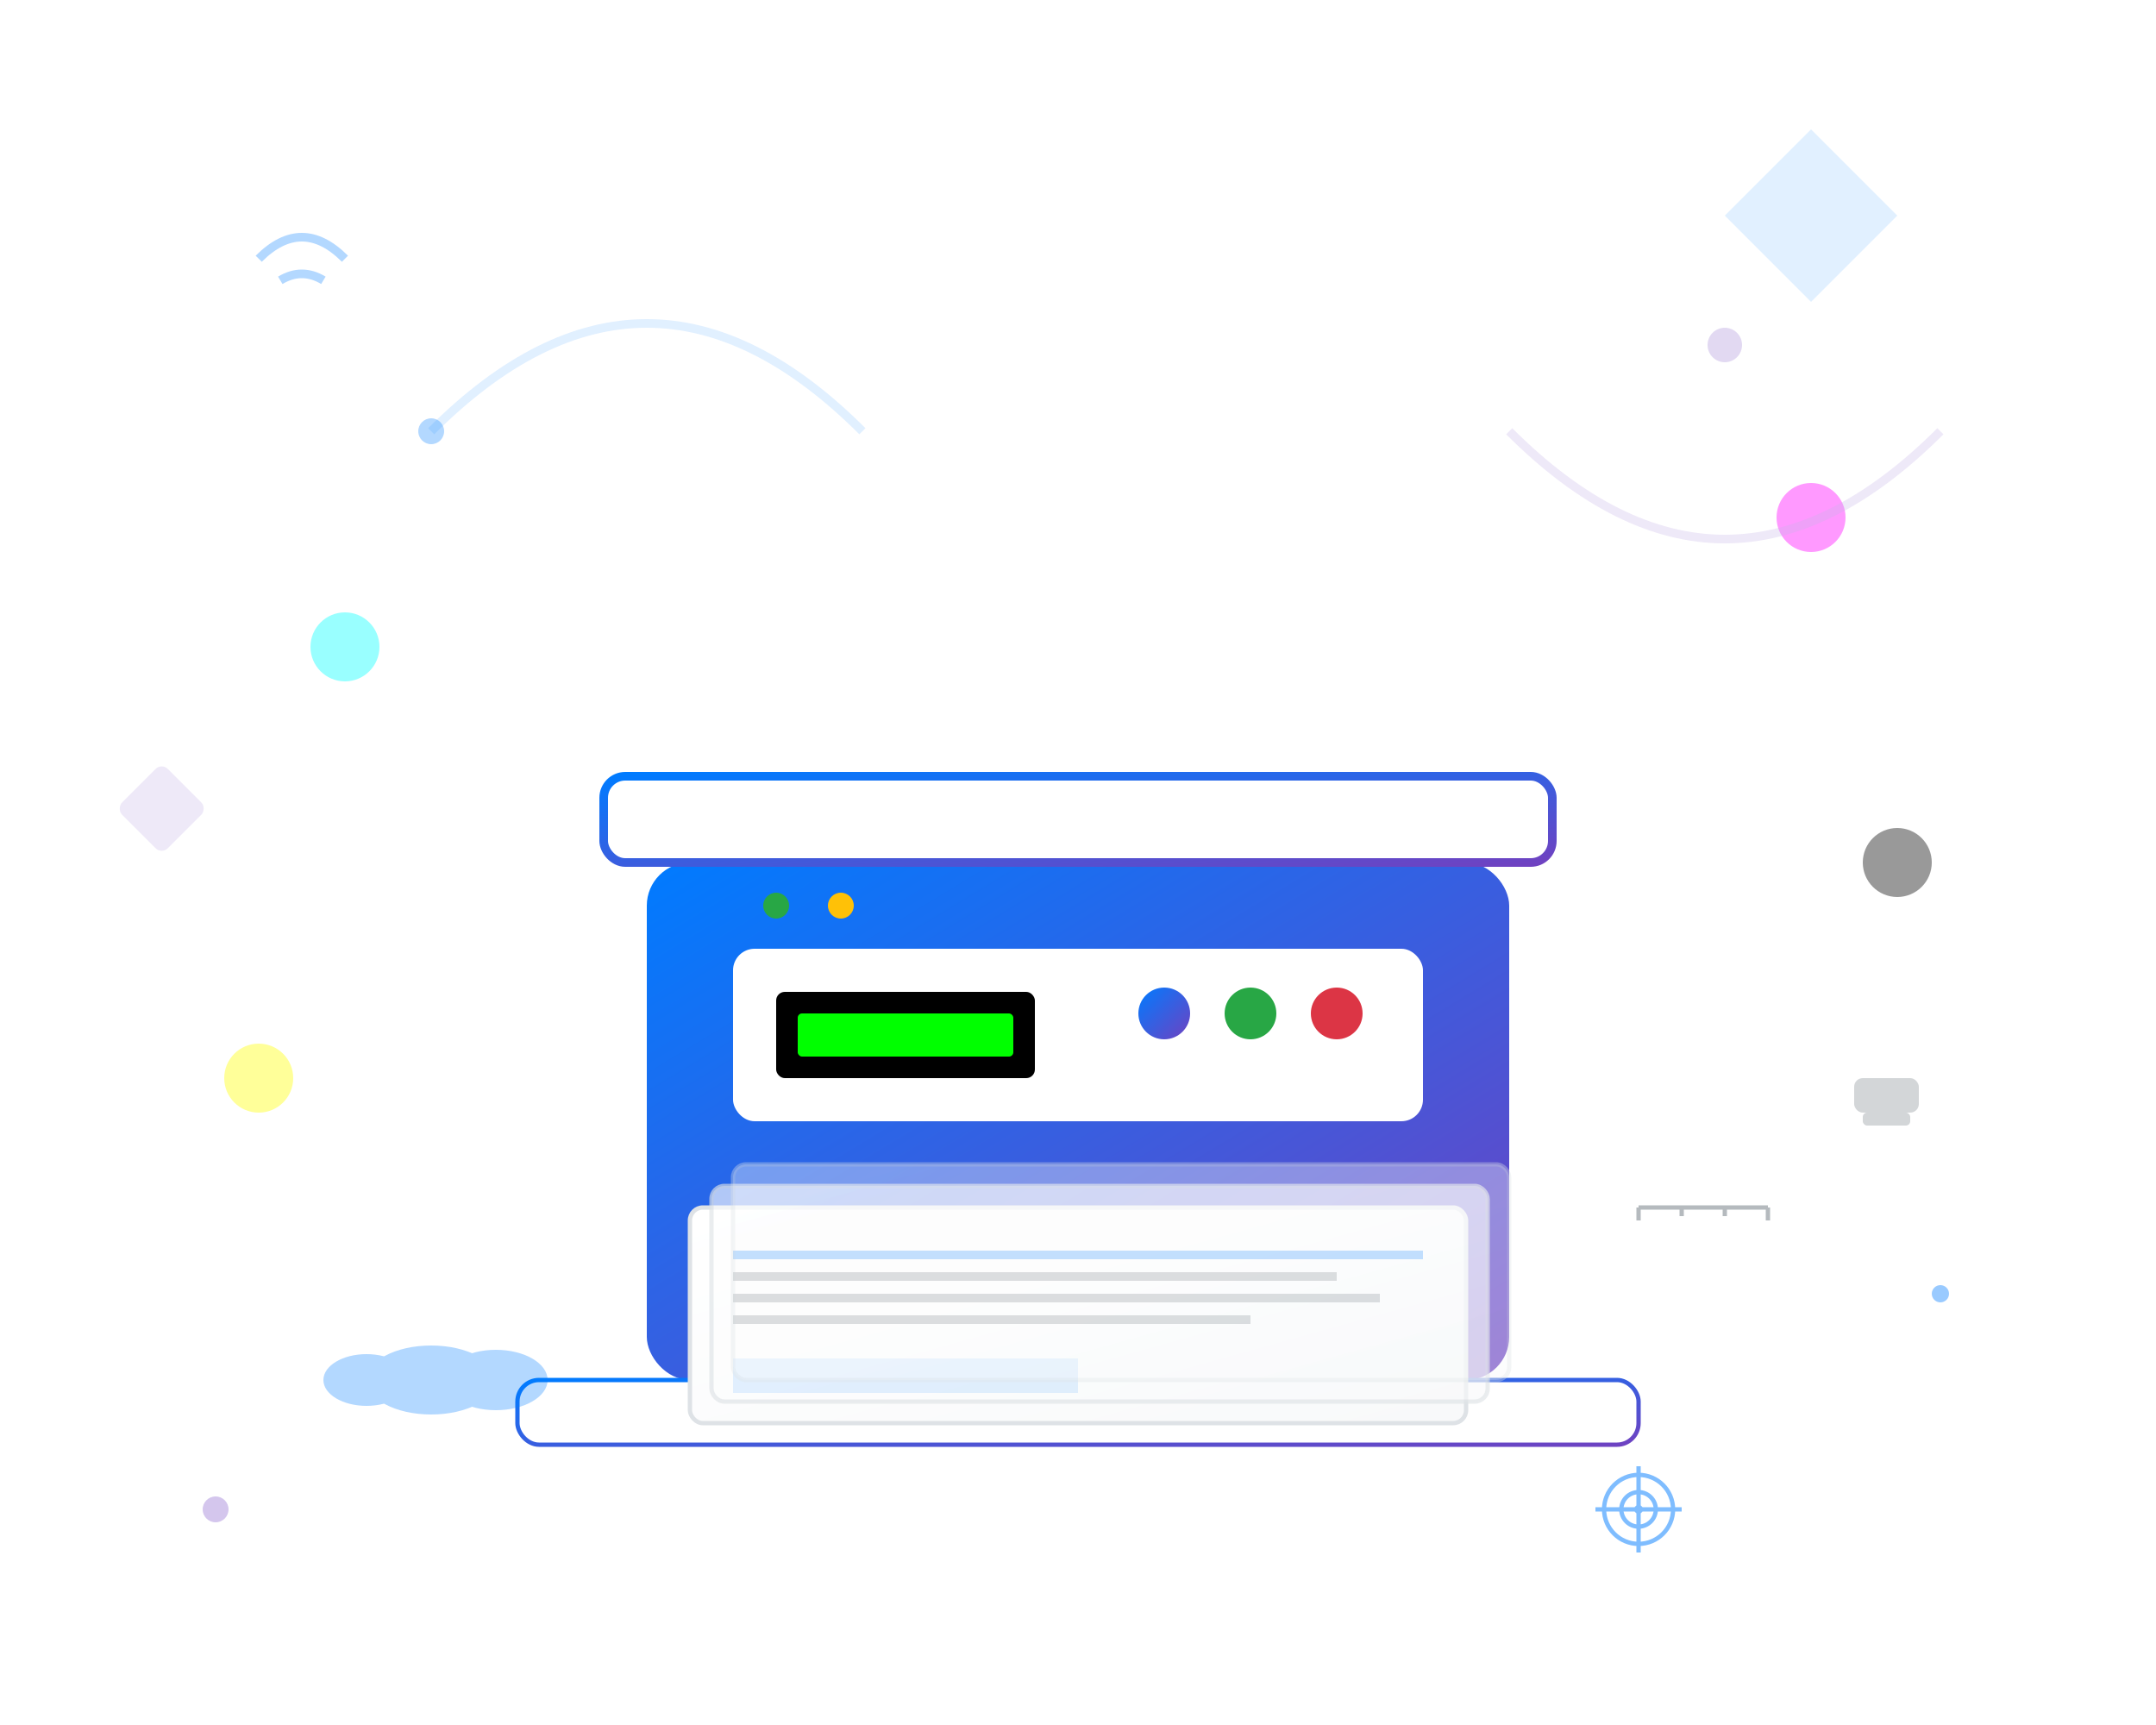 <svg xmlns="http://www.w3.org/2000/svg" width="500" height="400" viewBox="0 0 500 400">
    <defs>
        <linearGradient id="printerGradient" x1="0%" y1="0%" x2="100%" y2="100%">
            <stop offset="0%" style="stop-color:#007bff;stop-opacity:1" />
            <stop offset="100%" style="stop-color:#6f42c1;stop-opacity:1" />
        </linearGradient>
        <linearGradient id="paperGradient" x1="0%" y1="0%" x2="100%" y2="100%">
            <stop offset="0%" style="stop-color:#ffffff;stop-opacity:1" />
            <stop offset="100%" style="stop-color:#f8f9fa;stop-opacity:1" />
        </linearGradient>
        <filter id="shadow" x="-50%" y="-50%" width="200%" height="200%">
            <feDropShadow dx="2" dy="4" stdDeviation="3" flood-opacity="0.3"/>
        </filter>
    </defs>
    
    <!-- Background elements -->
    <circle cx="100" cy="100" r="3" fill="#007bff" opacity="0.3"/>
    <circle cx="400" cy="80" r="4" fill="#6f42c1" opacity="0.2"/>
    <circle cx="450" cy="300" r="2" fill="#007bff" opacity="0.4"/>
    <circle cx="50" cy="350" r="3" fill="#6f42c1" opacity="0.3"/>
    
    <!-- Main printer body -->
    <g filter="url(#shadow)">
        <!-- Printer base -->
        <rect x="150" y="200" width="200" height="120" rx="10" fill="url(#printerGradient)"/>
        
        <!-- Paper tray -->
        <rect x="140" y="180" width="220" height="20" rx="5" fill="#ffffff" stroke="url(#printerGradient)" stroke-width="2"/>
        
        <!-- Control panel -->
        <rect x="170" y="220" width="160" height="40" rx="5" fill="#ffffff"/>
        
        <!-- Display screen -->
        <rect x="180" y="230" width="60" height="20" rx="2" fill="#000000"/>
        <rect x="185" y="235" width="50" height="10" rx="1" fill="#00ff00"/>
        
        <!-- Buttons -->
        <circle cx="270" cy="235" r="6" fill="url(#printerGradient)"/>
        <circle cx="290" cy="235" r="6" fill="#28a745"/>
        <circle cx="310" cy="235" r="6" fill="#dc3545"/>
        
        <!-- Status lights -->
        <circle cx="180" cy="210" r="3" fill="#28a745"/>
        <circle cx="195" cy="210" r="3" fill="#ffc107"/>
        
        <!-- Paper output tray -->
        <rect x="120" y="320" width="260" height="15" rx="5" fill="#ffffff" stroke="url(#printerGradient)" stroke-width="1"/>
    </g>
    
    <!-- Printed papers coming out -->
    <g>
        <!-- Paper 1 -->
        <rect x="160" y="280" width="180" height="50" rx="3" fill="url(#paperGradient)" stroke="#dee2e6" stroke-width="1" filter="url(#shadow)"/>
        <!-- Print content on paper 1 -->
        <rect x="170" y="290" width="160" height="2" fill="#007bff"/>
        <rect x="170" y="295" width="140" height="2" fill="#6c757d"/>
        <rect x="170" y="300" width="150" height="2" fill="#6c757d"/>
        <rect x="170" y="305" width="120" height="2" fill="#6c757d"/>
        <rect x="170" y="315" width="80" height="8" fill="#007bff" opacity="0.3"/>
        
        <!-- Paper 2 (slightly offset) -->
        <rect x="165" y="275" width="180" height="50" rx="3" fill="url(#paperGradient)" stroke="#dee2e6" stroke-width="1" filter="url(#shadow)" opacity="0.8"/>
        
        <!-- Paper 3 (more offset) -->
        <rect x="170" y="270" width="180" height="50" rx="3" fill="url(#paperGradient)" stroke="#dee2e6" stroke-width="1" filter="url(#shadow)" opacity="0.6"/>
    </g>
    
    <!-- Floating design elements -->
    <g opacity="0.4">
        <!-- Color dots representing CMYK -->
        <circle cx="80" cy="150" r="8" fill="#00ffff"/>
        <circle cx="420" cy="120" r="8" fill="#ff00ff"/>
        <circle cx="60" cy="250" r="8" fill="#ffff00"/>
        <circle cx="440" cy="200" r="8" fill="#000000"/>
        
        <!-- Geometric shapes -->
        <polygon points="400,50 420,30 440,50 420,70" fill="#007bff" opacity="0.3"/>
        <rect x="30" y="180" width="15" height="15" rx="2" fill="#6f42c1" opacity="0.3" transform="rotate(45 37.5 187.5)"/>
        
        <!-- Connecting lines -->
        <path d="M100,100 Q150,50 200,100" stroke="#007bff" stroke-width="2" fill="none" opacity="0.3"/>
        <path d="M350,100 Q400,150 450,100" stroke="#6f42c1" stroke-width="2" fill="none" opacity="0.3"/>
    </g>
    
    <!-- Technology symbols -->
    <g opacity="0.3">
        <!-- WiFi symbol -->
        <path d="M60,60 Q70,50 80,60 M65,65 Q70,62 75,65 M70,68 L70,68" stroke="#007bff" stroke-width="2" fill="none"/>
        
        <!-- USB symbol -->
        <rect x="430" y="250" width="15" height="8" rx="2" fill="#6c757d"/>
        <rect x="432" y="258" width="11" height="3" rx="1" fill="#6c757d"/>
        
        <!-- Cloud symbol -->
        <ellipse cx="100" cy="320" rx="15" ry="8" fill="#007bff"/>
        <ellipse cx="85" cy="320" rx="10" ry="6" fill="#007bff"/>
        <ellipse cx="115" cy="320" rx="12" ry="7" fill="#007bff"/>
    </g>
    
    <!-- Quality/precision indicators -->
    <g opacity="0.5">
        <!-- Ruler marks -->
        <g transform="translate(380, 280)">
            <line x1="0" y1="0" x2="30" y2="0" stroke="#6c757d" stroke-width="1"/>
            <line x1="0" y1="0" x2="0" y2="3" stroke="#6c757d" stroke-width="1"/>
            <line x1="10" y1="0" x2="10" y2="2" stroke="#6c757d" stroke-width="1"/>
            <line x1="20" y1="0" x2="20" y2="2" stroke="#6c757d" stroke-width="1"/>
            <line x1="30" y1="0" x2="30" y2="3" stroke="#6c757d" stroke-width="1"/>
        </g>
        
        <!-- Target/precision symbol -->
        <g transform="translate(380, 350)">
            <circle cx="0" cy="0" r="8" fill="none" stroke="#007bff" stroke-width="1"/>
            <circle cx="0" cy="0" r="4" fill="none" stroke="#007bff" stroke-width="1"/>
            <circle cx="0" cy="0" r="1" fill="#007bff"/>
            <line x1="-10" y1="0" x2="10" y2="0" stroke="#007bff" stroke-width="1"/>
            <line x1="0" y1="-10" x2="0" y2="10" stroke="#007bff" stroke-width="1"/>
        </g>
    </g>
</svg>
